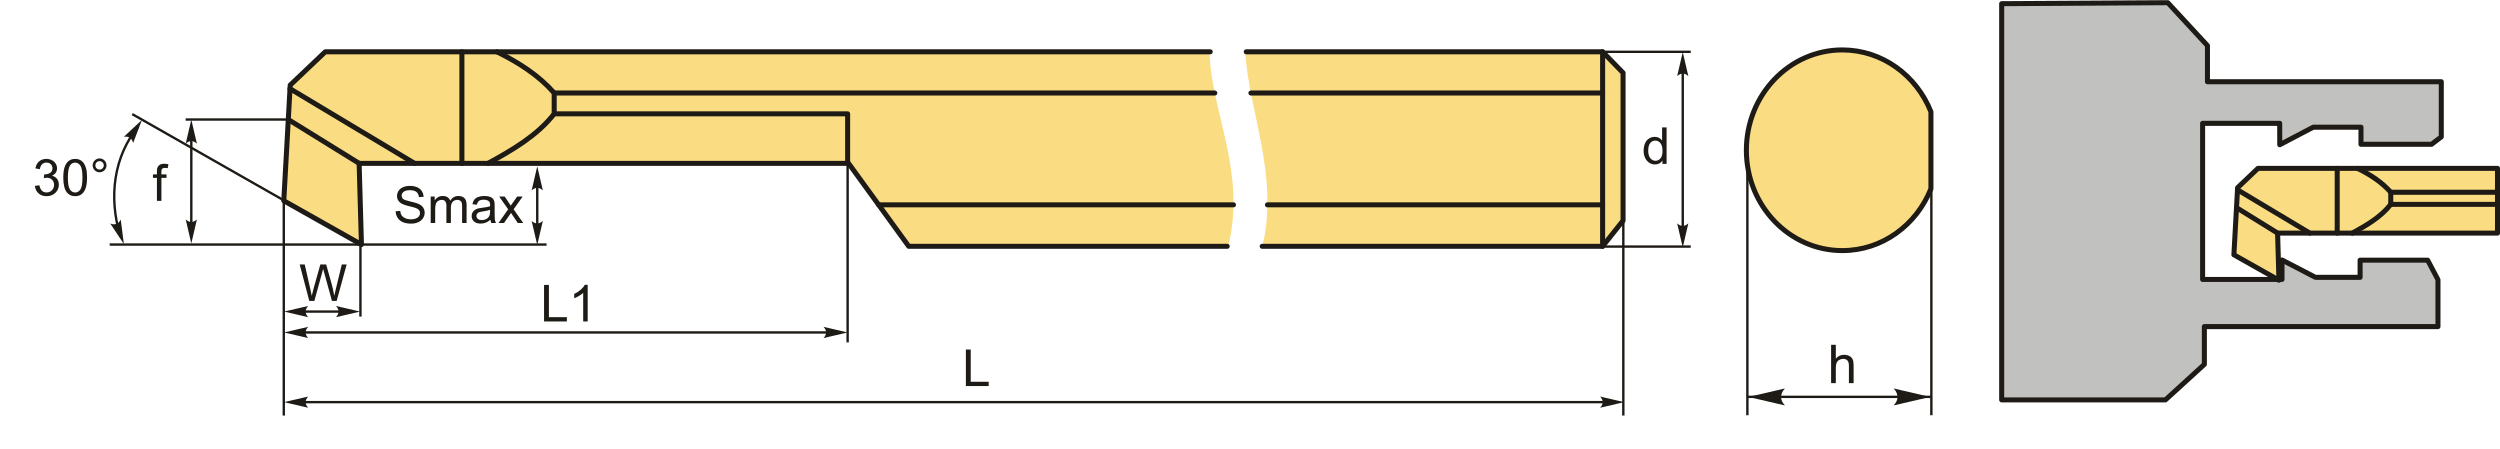 <?xml version="1.0" encoding="UTF-8"?>
<!DOCTYPE svg PUBLIC "-//W3C//DTD SVG 1.1//EN" "http://www.w3.org/Graphics/SVG/1.1/DTD/svg11.dtd">
<!-- Creator: CorelDRAW 2018 (64-Bit) -->
<svg xmlns="http://www.w3.org/2000/svg" xml:space="preserve" width="2485px" height="446px" version="1.1" style="shape-rendering:geometricPrecision; text-rendering:geometricPrecision; image-rendering:optimizeQuality; fill-rule:evenodd; clip-rule:evenodd"
viewBox="0 0 2122.04 380.54"
 xmlns:xlink="http://www.w3.org/1999/xlink">
 <defs>
  <style type="text/css">
   <![CDATA[
    .str2 {stroke:#1E1A16;stroke-width:4.27;stroke-miterlimit:22.926}
    .str1 {stroke:#1E1A16;stroke-width:2.02;stroke-miterlimit:22.926}
    .str0 {stroke:#1E1A16;stroke-width:4.27;stroke-linecap:round;stroke-linejoin:round;stroke-miterlimit:22.926}
    .fil0 {fill:none}
    .fil4 {fill:#C1C1C0}
    .fil1 {fill:#FADC82}
    .fil3 {fill:#1E1A16;fill-rule:nonzero}
    .fil2 {fill:#1E1A16;fill-rule:nonzero}
   ]]>
  </style>
 </defs>
 <g id="Layer_x0020_1">
  <g id="_1998398457712">
   <rect class="fil0" y="15.82" width="1464.76" height="364.72"/>
   <g>
    <g>
     <path class="fil1" d="M304.83 138.51l1.98 68.91 -65.93 -37.18 5.45 -98.16 29.75 -28.26 750.56 0c1.48,51.78 31.48,101.79 15.91,165.09l-271.2 0 -51.06 -70.4 -415.46 0zm752.12 -94.69l303.37 0 17.36 17.84 0 125.44 -17.36 21.81 -288.85 0c14.5,-58.82 -11.56,-115.12 -14.52,-165.09z"/>
     <line class="fil0 str0" x1="304.83" y1="138.51" x2="244.71" y2= "101.29" />
     <line class="fil0 str0" x1="351.89" y1="138.51" x2="246.16" y2= "75.15" />
     <line class="fil0 str0" x1="392.06" y1="138.51" x2="392.06" y2= "43.82" />
     <path class="fil0 str0" d="M421.79 43.82c19.15,9.39 36.04,20.51 48.61,34.97 0,5.89 0,11.78 0,17.67 -14.21,18.24 -34.91,30.43 -56.24,42.05"/>
     <line class="fil0 str0" x1="1360.32" y1="208.91" x2="1360.32" y2= "43.82" />
     <path class="fil0 str0" d="M470.4 78.79l560.74 0m30.66 0l298.52 0"/>
     <polyline class="fil0 str0" points="470.4,96.46 719.48,96.46 719.48,138.51 "/>
     <path class="fil0 str0" d="M745.82 173.71l301.19 0m28.81 0l284.5 0"/>
    </g>
    <path class="fil0 str0" d="M1057.83 43.82l302.49 0 17.36 17.84 0 125.44 -17.36 21.81 -288.95 0m-29.71 0l-270.31 0 -51.06 -70.4 -415.46 0 1.98 68.91 -65.93 -37.18 5.45 -98.16 29.75 -28.26 751.17 0"/>
    <line class="fil0 str1" x1="306.81" y1="207.42" x2="112.25" y2= "96.71" />
    <line class="fil0 str1" x1="93.12" y1="207.42" x2="463.95" y2= "207.42" />
    <path class="fil0 str1" d="M102.18 200.43c-10.33,-33.5 -5.38,-68.18 15.1,-93.06"/>
    <path id="стрелка.cdr" class="fil2" d="M120.47 101.64l-7.46 19.63c-0.48,-1.93 -1.33,-3.58 -2.74,-4.45 -1.5,-0.92 -2.91,-1.19 -5.16,-0.86l15.36 -14.32z"/>
    <path id="стрелка.cdr_0" class="fil2" d="M105.16 207.04l-2.68 -20.82c-0.91,1.76 -2.13,3.17 -3.7,3.68 -1.67,0.55 -3.11,0.48 -5.21,-0.37l11.59 17.51z"/>
    <path class="fil3" d="M29.63 157.63l3.81 -0.52c0.44,2.16 1.18,3.72 2.22,4.67 1.05,0.96 2.33,1.43 3.86,1.43 1.8,0 3.32,-0.62 4.55,-1.86 1.23,-1.24 1.84,-2.78 1.84,-4.61 0,-1.75 -0.57,-3.19 -1.72,-4.33 -1.14,-1.13 -2.59,-1.7 -4.36,-1.7 -0.72,0 -1.61,0.14 -2.69,0.42l0.43 -3.33c0.25,0.03 0.46,0.04 0.61,0.04 1.63,0 3.09,-0.42 4.4,-1.27 1.29,-0.84 1.94,-2.14 1.94,-3.89 0,-1.4 -0.47,-2.55 -1.42,-3.47 -0.94,-0.91 -2.16,-1.37 -3.66,-1.37 -1.48,0 -2.72,0.47 -3.7,1.41 -0.99,0.94 -1.63,2.34 -1.91,4.22l-3.81 -0.69c0.47,-2.56 1.52,-4.54 3.18,-5.95 1.64,-1.41 3.7,-2.11 6.15,-2.11 1.69,0 3.25,0.36 4.67,1.09 1.43,0.73 2.52,1.71 3.27,2.96 0.76,1.26 1.13,2.59 1.13,3.99 0,1.34 -0.36,2.55 -1.07,3.65 -0.73,1.09 -1.79,1.97 -3.2,2.61 1.83,0.42 3.25,1.3 4.27,2.64 1.01,1.33 1.52,3 1.52,5 0,2.71 -0.99,5.01 -2.96,6.89 -1.98,1.88 -4.48,2.82 -7.49,2.82 -2.72,0 -4.98,-0.81 -6.78,-2.44 -1.8,-1.62 -2.83,-3.72 -3.08,-6.3z"/>
    <path id="1" class="fil3" d="M53.71 150.55c0,-3.65 0.37,-6.61 1.13,-8.85 0.75,-2.24 1.87,-3.97 3.36,-5.17 1.48,-1.21 3.35,-1.81 5.6,-1.81 1.66,0 3.11,0.34 4.38,1.01 1.25,0.67 2.29,1.64 3.1,2.9 0.81,1.25 1.44,2.79 1.9,4.6 0.47,1.81 0.7,4.26 0.7,7.32 0,3.64 -0.37,6.59 -1.11,8.82 -0.75,2.25 -1.87,3.97 -3.35,5.18 -1.48,1.21 -3.36,1.82 -5.62,1.82 -2.98,0 -5.33,-1.06 -7.03,-3.19 -2.04,-2.6 -3.06,-6.8 -3.06,-12.63zm3.9 0.02c0,5.1 0.59,8.49 1.78,10.17 1.19,1.68 2.66,2.51 4.41,2.51 1.74,0 3.21,-0.84 4.41,-2.52 1.19,-1.69 1.78,-5.07 1.78,-10.16 0,-5.1 -0.59,-8.49 -1.78,-10.17 -1.19,-1.68 -2.67,-2.52 -4.46,-2.52 -1.74,0 -3.14,0.75 -4.19,2.23 -1.3,1.88 -1.95,5.37 -1.95,10.46z"/>
    <path id="2" class="fil3" d="M78.65 140.19c0,-1.62 0.58,-3 1.73,-4.14 1.14,-1.15 2.52,-1.72 4.13,-1.72 1.63,0 3.02,0.57 4.17,1.72 1.14,1.14 1.71,2.52 1.71,4.14 0,1.62 -0.58,3.01 -1.73,4.15 -1.15,1.15 -2.53,1.73 -4.15,1.73 -1.61,0 -2.99,-0.57 -4.13,-1.71 -1.15,-1.15 -1.73,-2.54 -1.73,-4.17zm2.3 0.01c0,0.99 0.34,1.83 1.04,2.53 0.7,0.7 1.55,1.04 2.54,1.04 0.98,0 1.81,-0.34 2.51,-1.04 0.7,-0.7 1.05,-1.54 1.05,-2.53 0,-0.99 -0.35,-1.83 -1.05,-2.53 -0.7,-0.7 -1.53,-1.04 -2.51,-1.04 -0.99,0 -1.84,0.34 -2.54,1.04 -0.7,0.7 -1.04,1.54 -1.04,2.53z"/>
    <line class="fil0 str1" x1="244.71" y1="101.29" x2="157.57" y2= "101.29" />
    <line class="fil0 str1" x1="162.38" y1="107.77" x2="162.38" y2= "200.03" />
    <path id="стрелка.cdr_1" class="fil2" d="M162.38 101.35l4.76 20.45c-1.47,-1.34 -3.1,-2.23 -4.75,-2.17 -1.76,0.08 -3.08,0.64 -4.76,2.17l4.75 -20.45z"/>
    <path id="стрелка.cdr_2" class="fil2" d="M162.38 206.54l4.76 -20.45c-1.47,1.34 -3.1,2.23 -4.75,2.17 -1.76,-0.08 -3.08,-0.64 -4.76,-2.17l4.75 20.45z"/>
    <path class="fil3" d="M133.2 170.36l0 -19.52 -3.38 0 0 -2.95 3.38 0 0 -2.38c0,-1.51 0.13,-2.63 0.4,-3.35 0.37,-0.99 1,-1.79 1.92,-2.4 0.92,-0.61 2.21,-0.92 3.87,-0.92 1.08,0 2.26,0.13 3.56,0.39l-0.57 3.33c-0.8,-0.14 -1.54,-0.21 -2.25,-0.21 -1.15,0 -1.97,0.25 -2.45,0.74 -0.48,0.49 -0.71,1.4 -0.71,2.75l0 2.05 4.37 0 0 2.95 -4.33 0 0 19.52 -3.81 0z"/>
    <path class="fil3" d="M335.83 179.19l3.86 -0.35c0.18,1.56 0.6,2.84 1.27,3.84 0.67,1 1.71,1.81 3.12,2.43 1.41,0.61 2.99,0.92 4.76,0.92 1.56,0 2.94,-0.23 4.14,-0.7 1.2,-0.47 2.08,-1.11 2.67,-1.92 0.58,-0.82 0.88,-1.71 0.88,-2.66 0,-0.97 -0.28,-1.81 -0.85,-2.54 -0.56,-0.72 -1.49,-1.33 -2.79,-1.83 -0.83,-0.31 -2.67,-0.82 -5.52,-1.5 -2.85,-0.69 -4.84,-1.33 -5.98,-1.94 -1.48,-0.78 -2.58,-1.74 -3.3,-2.89 -0.73,-1.15 -1.09,-2.44 -1.09,-3.86 0,-1.57 0.45,-3.04 1.34,-4.4 0.88,-1.36 2.18,-2.39 3.89,-3.1 1.7,-0.7 3.6,-1.06 5.68,-1.06 2.3,0 4.32,0.37 6.08,1.11 1.75,0.74 3.1,1.83 4.05,3.27 0.94,1.44 1.45,3.07 1.52,4.89l-3.94 0.3c-0.21,-1.96 -0.93,-3.44 -2.14,-4.43 -1.22,-1 -3.03,-1.5 -5.41,-1.5 -2.48,0 -4.29,0.45 -5.43,1.36 -1.13,0.91 -1.7,2.01 -1.7,3.29 0,1.11 0.41,2.03 1.21,2.75 0.79,0.72 2.85,1.46 6.18,2.21 3.33,0.76 5.62,1.41 6.86,1.98 1.8,0.83 3.13,1.87 3.99,3.15 0.86,1.27 1.29,2.73 1.29,4.39 0,1.66 -0.47,3.2 -1.42,4.66 -0.94,1.46 -2.29,2.59 -4.06,3.4 -1.77,0.8 -3.75,1.21 -5.97,1.21 -2.8,0 -5.14,-0.41 -7.03,-1.23 -1.9,-0.81 -3.38,-2.04 -4.45,-3.69 -1.09,-1.63 -1.65,-3.49 -1.71,-5.56z"/>
    <path id="1" class="fil3" d="M365.58 189.15l0 -22.47 3.42 0 0 3.17c0.7,-1.09 1.63,-1.98 2.8,-2.64 1.17,-0.67 2.5,-1.01 3.99,-1.01 1.66,0 3.03,0.35 4.09,1.04 1.06,0.69 1.81,1.65 2.24,2.89 1.79,-2.62 4.11,-3.93 6.96,-3.93 2.24,0 3.97,0.62 5.16,1.85 1.21,1.23 1.81,3.13 1.81,5.69l0 15.41 -3.81 0 0 -14.14c0,-1.52 -0.13,-2.62 -0.37,-3.29 -0.25,-0.67 -0.69,-1.2 -1.35,-1.61 -0.65,-0.41 -1.41,-0.62 -2.29,-0.62 -1.59,0 -2.9,0.53 -3.94,1.58 -1.05,1.05 -1.57,2.73 -1.57,5.04l0 13.04 -3.81 0 0 -14.58c0,-1.69 -0.31,-2.96 -0.93,-3.81 -0.62,-0.84 -1.64,-1.27 -3.05,-1.27 -1.06,0 -2.05,0.29 -2.96,0.85 -0.91,0.56 -1.57,1.38 -1.98,2.47 -0.4,1.09 -0.6,2.65 -0.6,4.69l0 11.65 -3.81 0z"/>
    <path id="2" class="fil3" d="M416.32 186.33c-1.42,1.21 -2.78,2.05 -4.09,2.55 -1.31,0.5 -2.7,0.74 -4.21,0.74 -2.46,0 -4.36,-0.59 -5.69,-1.8 -1.33,-1.2 -1.99,-2.73 -1.99,-4.6 0,-1.1 0.25,-2.1 0.75,-3.01 0.51,-0.91 1.16,-1.63 1.97,-2.18 0.82,-0.55 1.72,-0.97 2.74,-1.25 0.75,-0.19 1.89,-0.38 3.39,-0.57 3.08,-0.36 5.35,-0.8 6.8,-1.31 0.01,-0.51 0.02,-0.85 0.02,-0.98 0,-1.55 -0.36,-2.64 -1.08,-3.27 -0.97,-0.86 -2.42,-1.29 -4.34,-1.29 -1.8,0 -3.13,0.32 -3.98,0.95 -0.86,0.63 -1.49,1.74 -1.9,3.34l-3.72 -0.52c0.34,-1.59 0.89,-2.89 1.67,-3.87 0.78,-0.98 1.91,-1.73 3.38,-2.26 1.46,-0.53 3.17,-0.8 5.11,-0.8 1.92,0 3.48,0.23 4.69,0.68 1.2,0.46 2.08,1.02 2.65,1.7 0.56,0.69 0.96,1.56 1.19,2.6 0.12,0.65 0.19,1.82 0.19,3.5l0 5.05c0,3.53 0.07,5.76 0.23,6.71 0.15,0.94 0.47,1.84 0.93,2.71l-3.98 0c-0.38,-0.8 -0.63,-1.74 -0.73,-2.82zm-0.31 -8.44c-1.38,0.57 -3.46,1.04 -6.23,1.43 -1.58,0.22 -2.69,0.48 -3.34,0.76 -0.64,0.28 -1.14,0.69 -1.5,1.23 -0.35,0.54 -0.53,1.14 -0.53,1.8 0,1 0.38,1.85 1.15,2.52 0.78,0.67 1.9,1.01 3.38,1.01 1.47,0 2.77,-0.32 3.92,-0.96 1.14,-0.64 1.98,-1.51 2.52,-2.61 0.41,-0.86 0.61,-2.13 0.61,-3.79l0.02 -1.39z"/>
    <path id="3" class="fil3" d="M423.12 189.15l8.2 -11.64 -7.6 -10.83 4.69 0 3.55 5.3c0.65,1 1.17,1.81 1.54,2.44 0.64,-0.9 1.21,-1.72 1.73,-2.44l3.73 -5.3 4.66 0 -7.64 10.83 8.14 11.64 -4.64 0 -4.64 -6.93 -1.06 -1.66 -6.01 8.59 -4.65 0z"/>
    <line class="fil0 str1" x1="456.02" y1="147.43" x2="456.02" y2= "197.45" />
    <path id="стрелка.cdr_3" class="fil2" d="M456.02 141.01l4.76 20.45c-1.47,-1.33 -3.1,-2.23 -4.75,-2.16 -1.76,0.07 -3.08,0.63 -4.76,2.16l4.75 -20.45z"/>
    <path id="стрелка.cdr_4" class="fil2" d="M456.02 207.79l4.76 -20.45c-1.47,1.34 -3.1,2.23 -4.75,2.16 -1.76,-0.07 -3.08,-0.63 -4.76,-2.16l4.75 20.45z"/>
    <path class="fil3" d="M1411.08 138.96l0 -2.85c-1.42,2.21 -3.52,3.33 -6.28,3.33 -1.79,0 -3.44,-0.5 -4.93,-1.48 -1.5,-0.99 -2.66,-2.36 -3.49,-4.12 -0.82,-1.77 -1.24,-3.8 -1.24,-6.09 0,-2.24 0.38,-4.27 1.12,-6.09 0.75,-1.82 1.87,-3.22 3.37,-4.19 1.48,-0.97 3.16,-1.46 5,-1.46 1.35,0 2.56,0.29 3.61,0.86 1.05,0.57 1.91,1.32 2.58,2.24l0 -11.15 3.81 0 0 31 -3.55 0zm-12.04 -11.21c0,2.87 0.61,5.02 1.83,6.44 1.21,1.42 2.65,2.13 4.3,2.13 1.66,0 3.08,-0.68 4.25,-2.04 1.16,-1.35 1.74,-3.42 1.74,-6.21 0,-3.06 -0.59,-5.31 -1.78,-6.75 -1.18,-1.43 -2.65,-2.15 -4.39,-2.15 -1.69,0 -3.11,0.69 -4.25,2.07 -1.13,1.38 -1.7,3.55 -1.7,6.51z"/>
    <line class="fil0 str1" x1="1428.35" y1="50.46" x2="1428.35" y2= "200.21" />
    <path id="стрелка.cdr_5" class="fil2" d="M1428.35 44.04l4.75 20.45c-1.47,-1.33 -3.1,-2.23 -4.75,-2.16 -1.75,0.07 -3.08,0.63 -4.76,2.16l4.76 -20.45z"/>
    <path id="стрелка.cdr_6" class="fil2" d="M1428.35 209.87l4.75 -20.46c-1.47,1.34 -3.1,2.23 -4.75,2.17 -1.75,-0.08 -3.08,-0.64 -4.76,-2.17l4.76 20.46z"/>
    <line class="fil0 str1" x1="1358.36" y1="43.82" x2="1435.13" y2= "43.82" />
    <line class="fil0 str1" x1="1358.36" y1="209.14" x2="1435.13" y2= "209.14" />
    <polygon class="fil3" points="461.8,272.7 461.8,241.7 465.92,241.7 465.92,269.06 481.16,269.06 481.16,272.7 "/>
    <path id="1" class="fil3" d="M498.83 272.7l-3.81 0 0 -24.26c-0.92,0.88 -2.12,1.75 -3.61,2.62 -1.49,0.88 -2.83,1.53 -4.01,1.97l0 -3.68c2.13,-1 3.99,-2.21 5.58,-3.64 1.6,-1.42 2.73,-2.8 3.39,-4.14l2.46 0 0 31.13z"/>
    <line class="fil0 str1" x1="240.88" y1="170.24" x2="240.88" y2= "352.55" />
    <line class="fil0 str1" x1="719.48" y1="131.8" x2="719.48" y2= "290.46" />
    <line class="fil0 str1" x1="247.18" y1="282.03" x2="708.87" y2= "282.03" />
    <path id="стрелка.cdr_7" class="fil2" d="M719.48 282.03l-20.45 -4.76c1.34,1.47 2.23,3.1 2.17,4.75 -0.08,1.76 -0.64,3.08 -2.17,4.76l20.45 -4.75z"/>
    <path id="стрелка.cdr_8" class="fil2" d="M241.15 282.03l20.45 -4.76c-1.33,1.47 -2.23,3.1 -2.16,4.75 0.07,1.76 0.63,3.08 2.16,4.76l-20.45 -4.75z"/>
    <line class="fil0 str1" x1="305.94" y1="207.42" x2="305.94" y2= "268.57" />
    <path class="fil3" d="M262.54 255.3l-8.16 -31 4.26 0 4.64 20.33c0.51,2.13 0.96,4.24 1.34,6.33 0.82,-3.3 1.29,-5.21 1.43,-5.71l5.86 -20.95 4.94 0 4.44 15.7c1.09,3.89 1.9,7.55 2.42,10.96 0.41,-1.95 0.94,-4.2 1.58,-6.73l4.84 -19.93 4.12 0 -8.48 31 -3.99 0 -6.5 -23.62c-0.55,-1.97 -0.88,-3.19 -1.01,-3.63 -0.35,1.41 -0.67,2.62 -0.94,3.63l-6.5 23.62 -4.29 0z"/>
    <line class="fil0 str1" x1="247.18" y1="264.31" x2="295.04" y2= "264.31" />
    <path id="стрелка.cdr_9" class="fil2" d="M241.15 264.31l20.45 -4.76c-1.33,1.47 -2.23,3.1 -2.16,4.75 0.07,1.76 0.63,3.09 2.16,4.77l-20.45 -4.76z"/>
    <path id="стрелка.cdr_10" class="fil2" d="M305.63 264.31l-20.45 -4.76c1.34,1.47 2.23,3.1 2.16,4.75 -0.07,1.76 -0.63,3.09 -2.16,4.77l20.45 -4.76z"/>
    <polygon class="fil3" points="819.85,327.53 819.85,296.53 823.96,296.53 823.96,323.89 839.2,323.89 839.2,327.53 "/>
    <line class="fil0 str1" x1="247.18" y1="341.18" x2="1366.39" y2= "341.18" />
    <path id="стрелка.cdr_11" class="fil2" d="M1378.67 341.18l-20.46 -4.75c1.34,1.47 2.23,3.1 2.17,4.75 -0.08,1.76 -0.64,3.08 -2.17,4.76l20.46 -4.76z"/>
    <path id="стрелка.cdr_12" class="fil2" d="M241.15 341.18l20.45 -4.75c-1.33,1.47 -2.23,3.1 -2.16,4.75 0.07,1.76 0.63,3.08 2.16,4.76l-20.45 -4.76z"/>
    <line class="fil0 str1" x1="1377.9" y1="170.24" x2="1377.9" y2= "352.55" />
   </g>
   <path class="fil1 str0" d="M1563.78 42.22c33.9,0 62.97,21.67 75.22,52.5l0 65.33c-12.25,30.82 -41.32,52.5 -75.22,52.5 -44.97,0 -81.43,-38.13 -81.43,-85.17 0,-47.03 36.46,-85.16 81.43,-85.16z"/>
   <line class="fil0 str1" x1="1483.2" y1="139.67" x2="1483.2" y2= "352.31" />
   <line class="fil0 str1" x1="1639.55" y1="336.7" x2="1483.2" y2= "336.7" />
   <line class="fil0 str1" x1="1639.37" y1="139.67" x2="1639.37" y2= "352.31" />
   <path class="fil2" d="M1554.27 325.05l0 -32.51 4 0 0 11.7c1.85,-2.17 4.19,-3.25 7.02,-3.25 1.73,0 3.24,0.34 4.52,1.03 1.28,0.69 2.2,1.63 2.75,2.84 0.55,1.21 0.83,2.98 0.83,5.28l0 14.91 -4 0 0 -14.9c0,-1.99 -0.43,-3.44 -1.29,-4.35 -0.86,-0.91 -2.07,-1.36 -3.64,-1.36 -1.18,0 -2.28,0.3 -3.32,0.92 -1.04,0.61 -1.77,1.44 -2.22,2.49 -0.43,1.05 -0.65,2.49 -0.65,4.34l0 12.86 -4 0z"/>
   <path class="fil2" d="M1638.36 336.77l-31.01 7.21c2,-2.2 3.1,-4.37 3.29,-6.53 0,-3.01 -0.78,-5.13 -3.29,-7.89l31.01 7.21z"/>
   <path class="fil2" d="M1484.07 336.77l31.01 7.21c-2.01,-2.2 -3.11,-4.37 -3.3,-6.53 0,-3.01 0.79,-5.13 3.3,-7.89l-31.01 7.21z"/>
   <g>
    <polygon class="fil4 str0" points="1840.05,2.13 1699.06,2.96 1699.06,339.27 1838.05,339.27 1871.1,309.13 1871.1,277.06 2069.38,277.06 2069.38,237.21 2060.63,220.69 2003.29,220.69 2003.29,235.26 1965.38,235.26 1937,220.51 1937,237.02 1869.62,237.02 1869.62,104.52 1935.04,104.52 1935.09,122.7 1963.51,107.8 2004.03,107.8 2004.03,122.31 2063.98,122.31 2072.2,116.02 2072.2,69.21 1873.72,69.21 1873.72,38.54 "/>
    <g>
     <polygon class="fil1" points="1933.26,197.7 1934.41,237.68 1896.16,216.1 1899.32,159.16 1916.58,142.76 2119.91,142.76 2119.91,197.7 "/>
     <line class="fil0 str0" x1="1933.26" y1="197.7" x2="1898.38" y2= "176.11" />
     <line class="fil0 str0" x1="1960.56" y1="197.7" x2="1899.22" y2= "160.94" />
     <line class="fil0 str0" x1="1983.86" y1="197.7" x2="1983.86" y2= "142.76" />
     <path class="fil0 str0" d="M2001.11 142.76c11.11,5.45 20.91,11.91 28.2,20.29 0,3.42 0,6.84 0,10.26 -8.24,10.57 -20.25,17.65 -32.63,24.39"/>
     <line class="fil0 str0" x1="2029.31" y1="163.05" x2="2119.91" y2= "163.05" />
     <line class="fil0 str0" x1="2029.31" y1="173.31" x2="2119.91" y2= "173.31" />
     <polyline class="fil0 str0" points="2119.91,197.7 1933.26,197.7 1934.41,237.68 1896.16,216.1 1899.32,159.16 1916.58,142.76 2119.91,142.76 "/>
    </g>
    <line class="fil0 str2" x1="2119.91" y1="142.76" x2="2119.91" y2= "197.7" />
   </g>
  </g>
 </g>
</svg>
